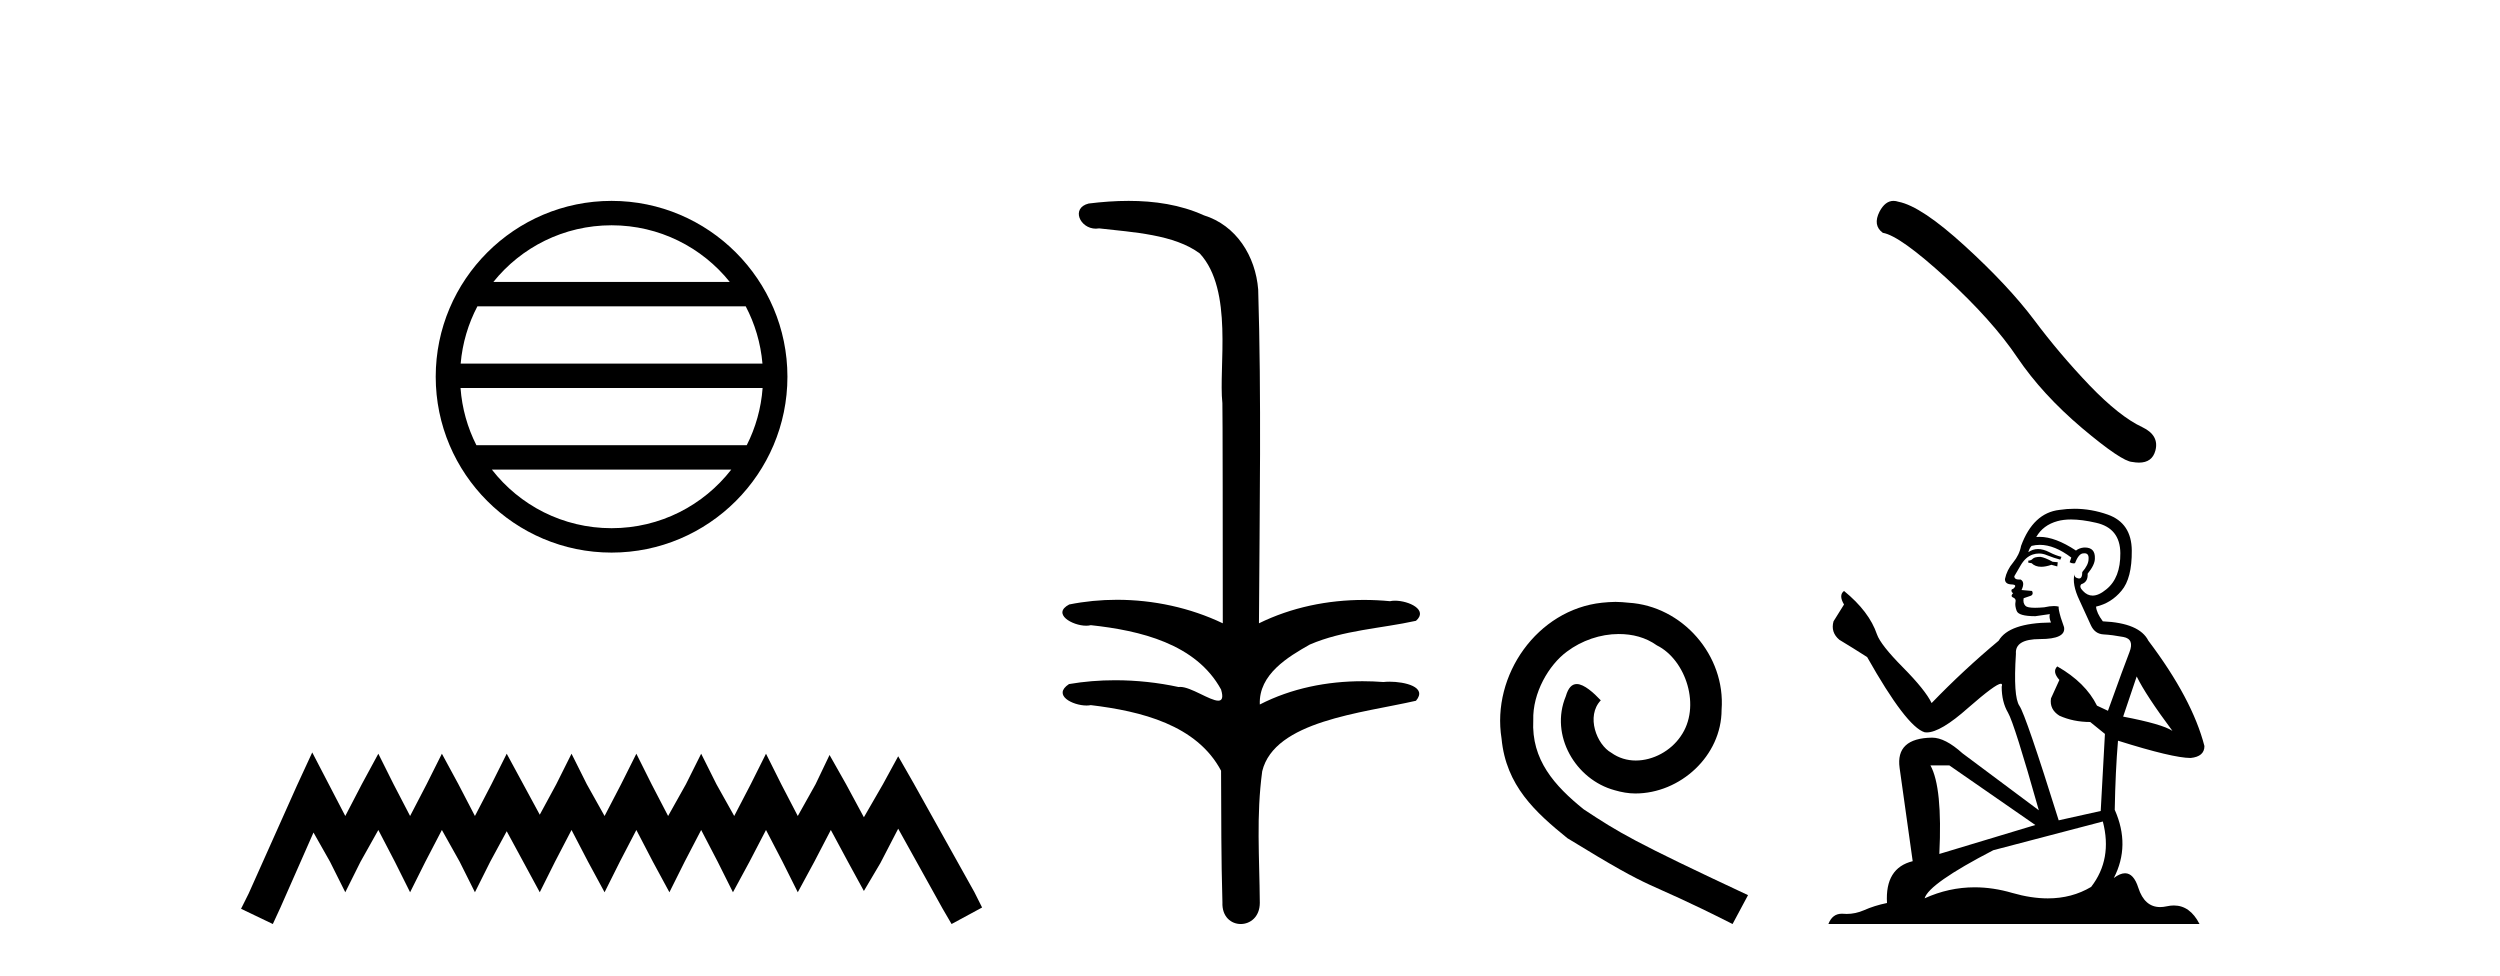 <?xml version='1.0' encoding='UTF-8' standalone='yes'?><svg xmlns='http://www.w3.org/2000/svg' xmlns:xlink='http://www.w3.org/1999/xlink' width='105.0' height='41.0' ><path d='M 25.686 9.462 C 27.694 9.462 29.484 10.389 30.649 11.84 L 20.723 11.84 C 21.888 10.389 23.677 9.462 25.686 9.462 ZM 31.32 12.865 C 31.703 13.594 31.949 14.407 32.023 15.27 L 19.348 15.27 C 19.422 14.407 19.668 13.594 20.051 12.865 ZM 32.03 16.295 C 31.967 17.155 31.734 17.968 31.363 18.699 L 20.009 18.699 C 19.638 17.968 19.405 17.155 19.342 16.295 ZM 30.713 19.724 C 29.55 21.221 27.732 22.184 25.686 22.184 C 23.64 22.184 21.822 21.221 20.659 19.724 ZM 25.686 8.437 C 21.614 8.437 18.3 11.752 18.3 15.823 C 18.3 19.895 21.614 23.209 25.686 23.209 C 29.757 23.209 33.072 19.895 33.072 15.823 C 33.072 11.752 29.757 8.437 25.686 8.437 Z' style='fill:#000000;stroke:none' /><path d='M 13.114 31.602 L 12.473 32.99 L 10.444 37.528 L 10.124 38.169 L 11.459 38.809 L 11.779 38.115 L 13.167 34.966 L 13.861 36.193 L 14.502 37.475 L 15.142 36.193 L 15.89 34.859 L 16.584 36.193 L 17.224 37.475 L 17.865 36.193 L 18.559 34.859 L 19.306 36.193 L 19.947 37.475 L 20.588 36.193 L 21.282 34.912 L 21.976 36.193 L 22.67 37.475 L 23.31 36.193 L 24.004 34.859 L 24.698 36.193 L 25.392 37.475 L 26.033 36.193 L 26.727 34.859 L 27.421 36.193 L 28.115 37.475 L 28.755 36.193 L 29.449 34.859 L 30.143 36.193 L 30.784 37.475 L 31.478 36.193 L 32.172 34.859 L 32.866 36.193 L 33.507 37.475 L 34.201 36.193 L 34.895 34.859 L 35.642 36.247 L 36.283 37.421 L 36.977 36.247 L 37.724 34.805 L 39.593 38.169 L 39.966 38.809 L 41.248 38.115 L 40.927 37.475 L 38.365 32.884 L 37.724 31.763 L 37.084 32.937 L 36.283 34.325 L 35.535 32.937 L 34.841 31.709 L 34.254 32.937 L 33.507 34.272 L 32.813 32.937 L 32.172 31.656 L 31.531 32.937 L 30.837 34.272 L 30.09 32.937 L 29.449 31.656 L 28.809 32.937 L 28.061 34.272 L 27.367 32.937 L 26.727 31.656 L 26.086 32.937 L 25.392 34.272 L 24.645 32.937 L 24.004 31.656 L 23.364 32.937 L 22.67 34.218 L 21.976 32.937 L 21.282 31.656 L 20.641 32.937 L 19.947 34.272 L 19.253 32.937 L 18.559 31.656 L 17.918 32.937 L 17.224 34.272 L 16.53 32.937 L 15.89 31.656 L 15.196 32.937 L 14.502 34.272 L 13.808 32.937 L 13.114 31.602 Z' style='fill:#000000;stroke:none' /><path d='M 47.401 8.437 C 46.835 8.437 46.271 8.48 45.723 8.548 C 44.968 8.739 45.356 9.604 46.026 9.604 C 46.071 9.604 46.117 9.6 46.165 9.592 C 47.58 9.755 49.324 9.845 50.393 10.647 C 51.812 12.194 51.175 15.408 51.34 16.933 C 51.352 17.015 51.357 23.097 51.357 26.179 C 49.985 25.522 48.437 25.191 46.911 25.191 C 46.233 25.191 45.559 25.257 44.907 25.388 C 44.163 25.778 45.036 26.28 45.62 26.28 C 45.689 26.28 45.755 26.273 45.813 26.257 C 47.882 26.481 50.234 27.035 51.285 28.96 C 51.389 29.308 51.324 29.428 51.166 29.428 C 50.818 29.428 50.019 28.85 49.569 28.85 C 49.545 28.85 49.523 28.852 49.501 28.855 C 48.637 28.668 47.732 28.57 46.835 28.57 C 46.178 28.57 45.525 28.623 44.897 28.731 C 44.187 29.2 45.058 29.632 45.636 29.632 C 45.699 29.632 45.759 29.626 45.813 29.615 C 47.925 29.87 50.262 30.443 51.285 32.37 C 51.297 34.514 51.285 35.93 51.342 37.901 C 51.317 38.508 51.712 38.809 52.111 38.809 C 52.508 38.809 52.91 38.512 52.912 37.922 C 52.897 35.98 52.759 34.275 53.013 32.392 C 53.527 30.278 57.193 29.954 59.471 29.432 C 59.968 28.848 58.99 28.631 58.36 28.631 C 58.265 28.631 58.179 28.636 58.106 28.645 C 57.815 28.623 57.521 28.611 57.227 28.611 C 55.738 28.611 54.238 28.907 52.912 29.589 C 52.858 28.316 54.112 27.583 55.011 27.071 C 56.429 26.461 57.99 26.401 59.471 26.074 C 59.999 25.615 59.167 25.229 58.591 25.229 C 58.515 25.229 58.444 25.235 58.38 25.25 C 58.017 25.215 57.652 25.197 57.287 25.197 C 55.765 25.197 54.243 25.507 52.876 26.179 C 52.904 21.368 52.982 16.712 52.844 12.161 C 52.733 10.754 51.922 9.462 50.559 9.042 C 49.579 8.596 48.488 8.437 47.401 8.437 Z' style='fill:#000000;stroke:none' /><path d='M 67.848 25.279 C 67.66 25.279 67.472 25.297 67.284 25.314 C 64.568 25.604 62.638 28.354 63.065 31.019 C 63.253 33.001 64.483 34.111 65.832 35.205 C 69.847 37.665 68.719 36.759 72.768 38.809 L 73.417 37.596 C 68.6 35.341 68.019 34.983 66.516 33.992 C 65.286 33.001 64.312 31.908 64.397 30.251 C 64.363 29.106 65.047 27.927 65.815 27.364 C 66.43 26.902 67.216 26.629 67.985 26.629 C 68.566 26.629 69.112 26.766 69.591 27.107 C 70.804 27.705 71.47 29.687 70.582 30.934 C 70.172 31.532 69.437 31.942 68.702 31.942 C 68.344 31.942 67.985 31.839 67.677 31.617 C 67.062 31.276 66.601 30.08 67.233 29.414 C 66.943 29.106 66.533 28.73 66.225 28.73 C 66.02 28.73 65.867 28.884 65.764 29.243 C 65.081 30.883 66.174 32.745 67.814 33.189 C 68.104 33.274 68.395 33.326 68.685 33.326 C 70.564 33.326 72.307 31.754 72.307 29.807 C 72.478 27.534 70.667 25.45 68.395 25.314 C 68.224 25.297 68.036 25.279 67.848 25.279 Z' style='fill:#000000;stroke:none' /><path d='M 79.526 8.437 Q 79.178 8.437 78.941 8.886 Q 78.647 9.465 79.079 9.779 Q 79.795 9.897 81.747 11.682 Q 83.689 13.467 84.729 15.017 Q 85.779 16.567 87.447 17.98 Q 89.114 19.383 89.556 19.402 Q 89.708 19.43 89.838 19.43 Q 90.392 19.43 90.527 18.922 Q 90.694 18.284 89.978 17.941 Q 89.026 17.499 87.761 16.185 Q 86.495 14.86 85.426 13.428 Q 84.347 11.996 82.522 10.328 Q 80.697 8.661 79.736 8.474 Q 79.626 8.437 79.526 8.437 Z' style='fill:#000000;stroke:none' /><path d='M 85.699 23.388 Q 85.454 23.388 85.376 23.467 Q 85.307 23.545 85.189 23.545 L 85.189 23.633 L 85.327 23.653 Q 85.479 23.805 85.731 23.805 Q 85.918 23.805 86.16 23.722 L 86.406 23.79 L 86.425 23.614 L 86.21 23.594 Q 85.896 23.418 85.699 23.388 ZM 86.984 21.818 Q 87.437 21.818 88.034 21.956 Q 89.045 22.182 89.054 23.231 Q 89.064 24.271 88.466 24.752 Q 88.149 25.015 87.89 25.015 Q 87.666 25.015 87.485 24.82 Q 87.308 24.644 87.416 24.536 Q 87.701 24.448 87.681 24.095 Q 87.985 23.722 87.985 23.457 Q 88.004 22.995 87.561 22.995 Q 87.543 22.995 87.524 22.996 Q 87.328 23.015 87.191 23.123 Q 86.323 22.548 85.663 22.548 Q 85.591 22.548 85.523 22.554 L 85.523 22.554 Q 85.807 22.054 86.416 21.887 Q 86.664 21.818 86.984 21.818 ZM 89.741 28.411 Q 90.124 29.196 91.242 30.697 Q 90.82 30.412 89.172 30.098 L 89.741 28.411 ZM 85.673 22.884 Q 86.292 22.884 86.994 23.418 L 86.926 23.614 Q 87.008 23.662 87.086 23.662 Q 87.119 23.662 87.151 23.653 Q 87.308 23.241 87.504 23.241 Q 87.528 23.238 87.549 23.238 Q 87.738 23.238 87.72 23.477 Q 87.72 23.722 87.455 24.026 Q 87.455 24.297 87.323 24.297 Q 87.303 24.297 87.279 24.291 Q 87.102 24.251 87.132 24.095 L 87.132 24.095 Q 87.014 24.536 87.338 25.213 Q 87.652 25.9 87.818 26.263 Q 87.985 26.625 88.348 26.645 Q 88.711 26.665 89.182 26.753 Q 89.653 26.841 89.437 27.391 Q 89.221 27.94 88.534 29.853 L 88.073 29.637 Q 87.593 28.666 86.406 27.989 L 86.406 27.989 Q 86.18 28.205 86.494 28.558 L 86.141 29.333 Q 86.072 29.794 86.494 30.059 Q 87.083 30.324 87.789 30.324 L 88.407 30.824 L 88.23 34.061 L 86.465 34.454 Q 85.081 30.029 84.817 29.647 Q 84.552 29.264 84.669 27.459 Q 84.62 26.841 85.68 26.841 Q 86.778 26.841 86.69 26.341 L 86.553 25.939 Q 86.445 25.566 86.465 25.478 Q 86.378 25.454 86.264 25.454 Q 86.092 25.454 85.856 25.507 Q 85.634 25.527 85.473 25.527 Q 85.15 25.527 85.072 25.448 Q 84.954 25.331 84.993 25.125 L 85.307 25.017 Q 85.415 24.958 85.346 24.82 L 84.905 24.781 Q 85.062 24.448 84.866 24.34 Q 84.836 24.342 84.81 24.342 Q 84.601 24.342 84.601 24.202 Q 84.669 24.075 84.875 23.732 Q 85.081 23.388 85.376 23.29 Q 85.508 23.247 85.638 23.247 Q 85.808 23.247 85.974 23.32 Q 86.268 23.437 86.533 23.506 L 86.582 23.388 Q 86.337 23.329 86.072 23.192 Q 85.817 23.06 85.596 23.06 Q 85.376 23.06 85.189 23.192 Q 85.238 23.015 85.327 22.927 Q 85.497 22.884 85.673 22.884 ZM 81.874 32.148 L 85.484 34.65 L 81.452 35.866 Q 81.589 33.071 81.079 32.148 ZM 88.319 34.503 Q 88.731 36.082 87.828 37.25 Q 87.02 37.732 86.008 37.732 Q 85.313 37.732 84.522 37.505 Q 83.712 37.267 82.935 37.267 Q 81.851 37.267 80.834 37.73 Q 81.01 37.112 83.718 35.709 L 88.319 34.503 ZM 87.125 21.368 Q 86.811 21.368 86.494 21.416 Q 85.395 21.544 84.885 22.927 Q 84.817 23.3 84.552 23.624 Q 84.287 23.938 84.208 24.32 Q 84.208 24.536 84.483 24.546 Q 84.758 24.556 84.552 24.732 Q 84.463 24.752 84.483 24.82 Q 84.493 24.889 84.552 24.909 Q 84.424 25.046 84.552 25.095 Q 84.689 25.154 84.65 25.291 Q 84.62 25.438 84.699 25.654 Q 84.777 25.88 85.484 25.88 L 86.092 25.792 L 86.092 25.792 Q 86.053 25.939 86.141 26.145 Q 84.375 26.164 83.943 26.91 Q 82.462 28.146 81.128 29.529 Q 80.863 28.98 79.921 28.028 Q 78.989 27.087 78.833 26.645 Q 78.509 25.684 77.449 24.82 Q 77.214 24.997 77.449 25.389 L 77.008 26.096 Q 76.88 26.557 77.253 26.871 Q 77.822 27.214 78.42 27.597 Q 80.069 30.52 80.834 30.755 Q 80.876 30.762 80.922 30.762 Q 81.504 30.762 82.668 29.725 Q 83.821 28.717 84.036 28.717 Q 84.112 28.717 84.071 28.843 Q 84.071 29.48 84.336 29.931 Q 84.601 30.383 85.631 34.032 L 82.423 31.638 Q 81.697 30.981 81.148 30.981 Q 79.607 31.001 79.784 32.256 L 80.333 36.17 Q 79.166 36.455 79.254 37.926 Q 78.725 38.034 78.283 38.231 Q 77.927 38.385 77.563 38.385 Q 77.487 38.385 77.41 38.378 Q 77.384 38.376 77.358 38.376 Q 76.958 38.376 76.792 38.809 L 92.38 38.809 Q 91.982 38.03 91.302 38.03 Q 91.16 38.03 91.007 38.064 Q 90.858 38.097 90.726 38.097 Q 90.071 38.097 89.81 37.289 Q 89.616 36.677 89.252 36.677 Q 89.044 36.677 88.78 36.877 Q 89.486 35.513 88.819 34.012 Q 88.848 32.384 88.956 31.109 Q 91.262 31.835 92.007 31.835 Q 92.586 31.776 92.586 31.334 Q 92.076 29.353 90.232 26.91 Q 89.859 26.164 88.319 26.096 Q 88.054 25.743 88.034 25.478 Q 88.672 25.331 89.103 24.811 Q 89.545 24.291 89.535 23.123 Q 89.525 21.966 88.525 21.613 Q 87.832 21.368 87.125 21.368 Z' style='fill:#000000;stroke:none' /></svg>
